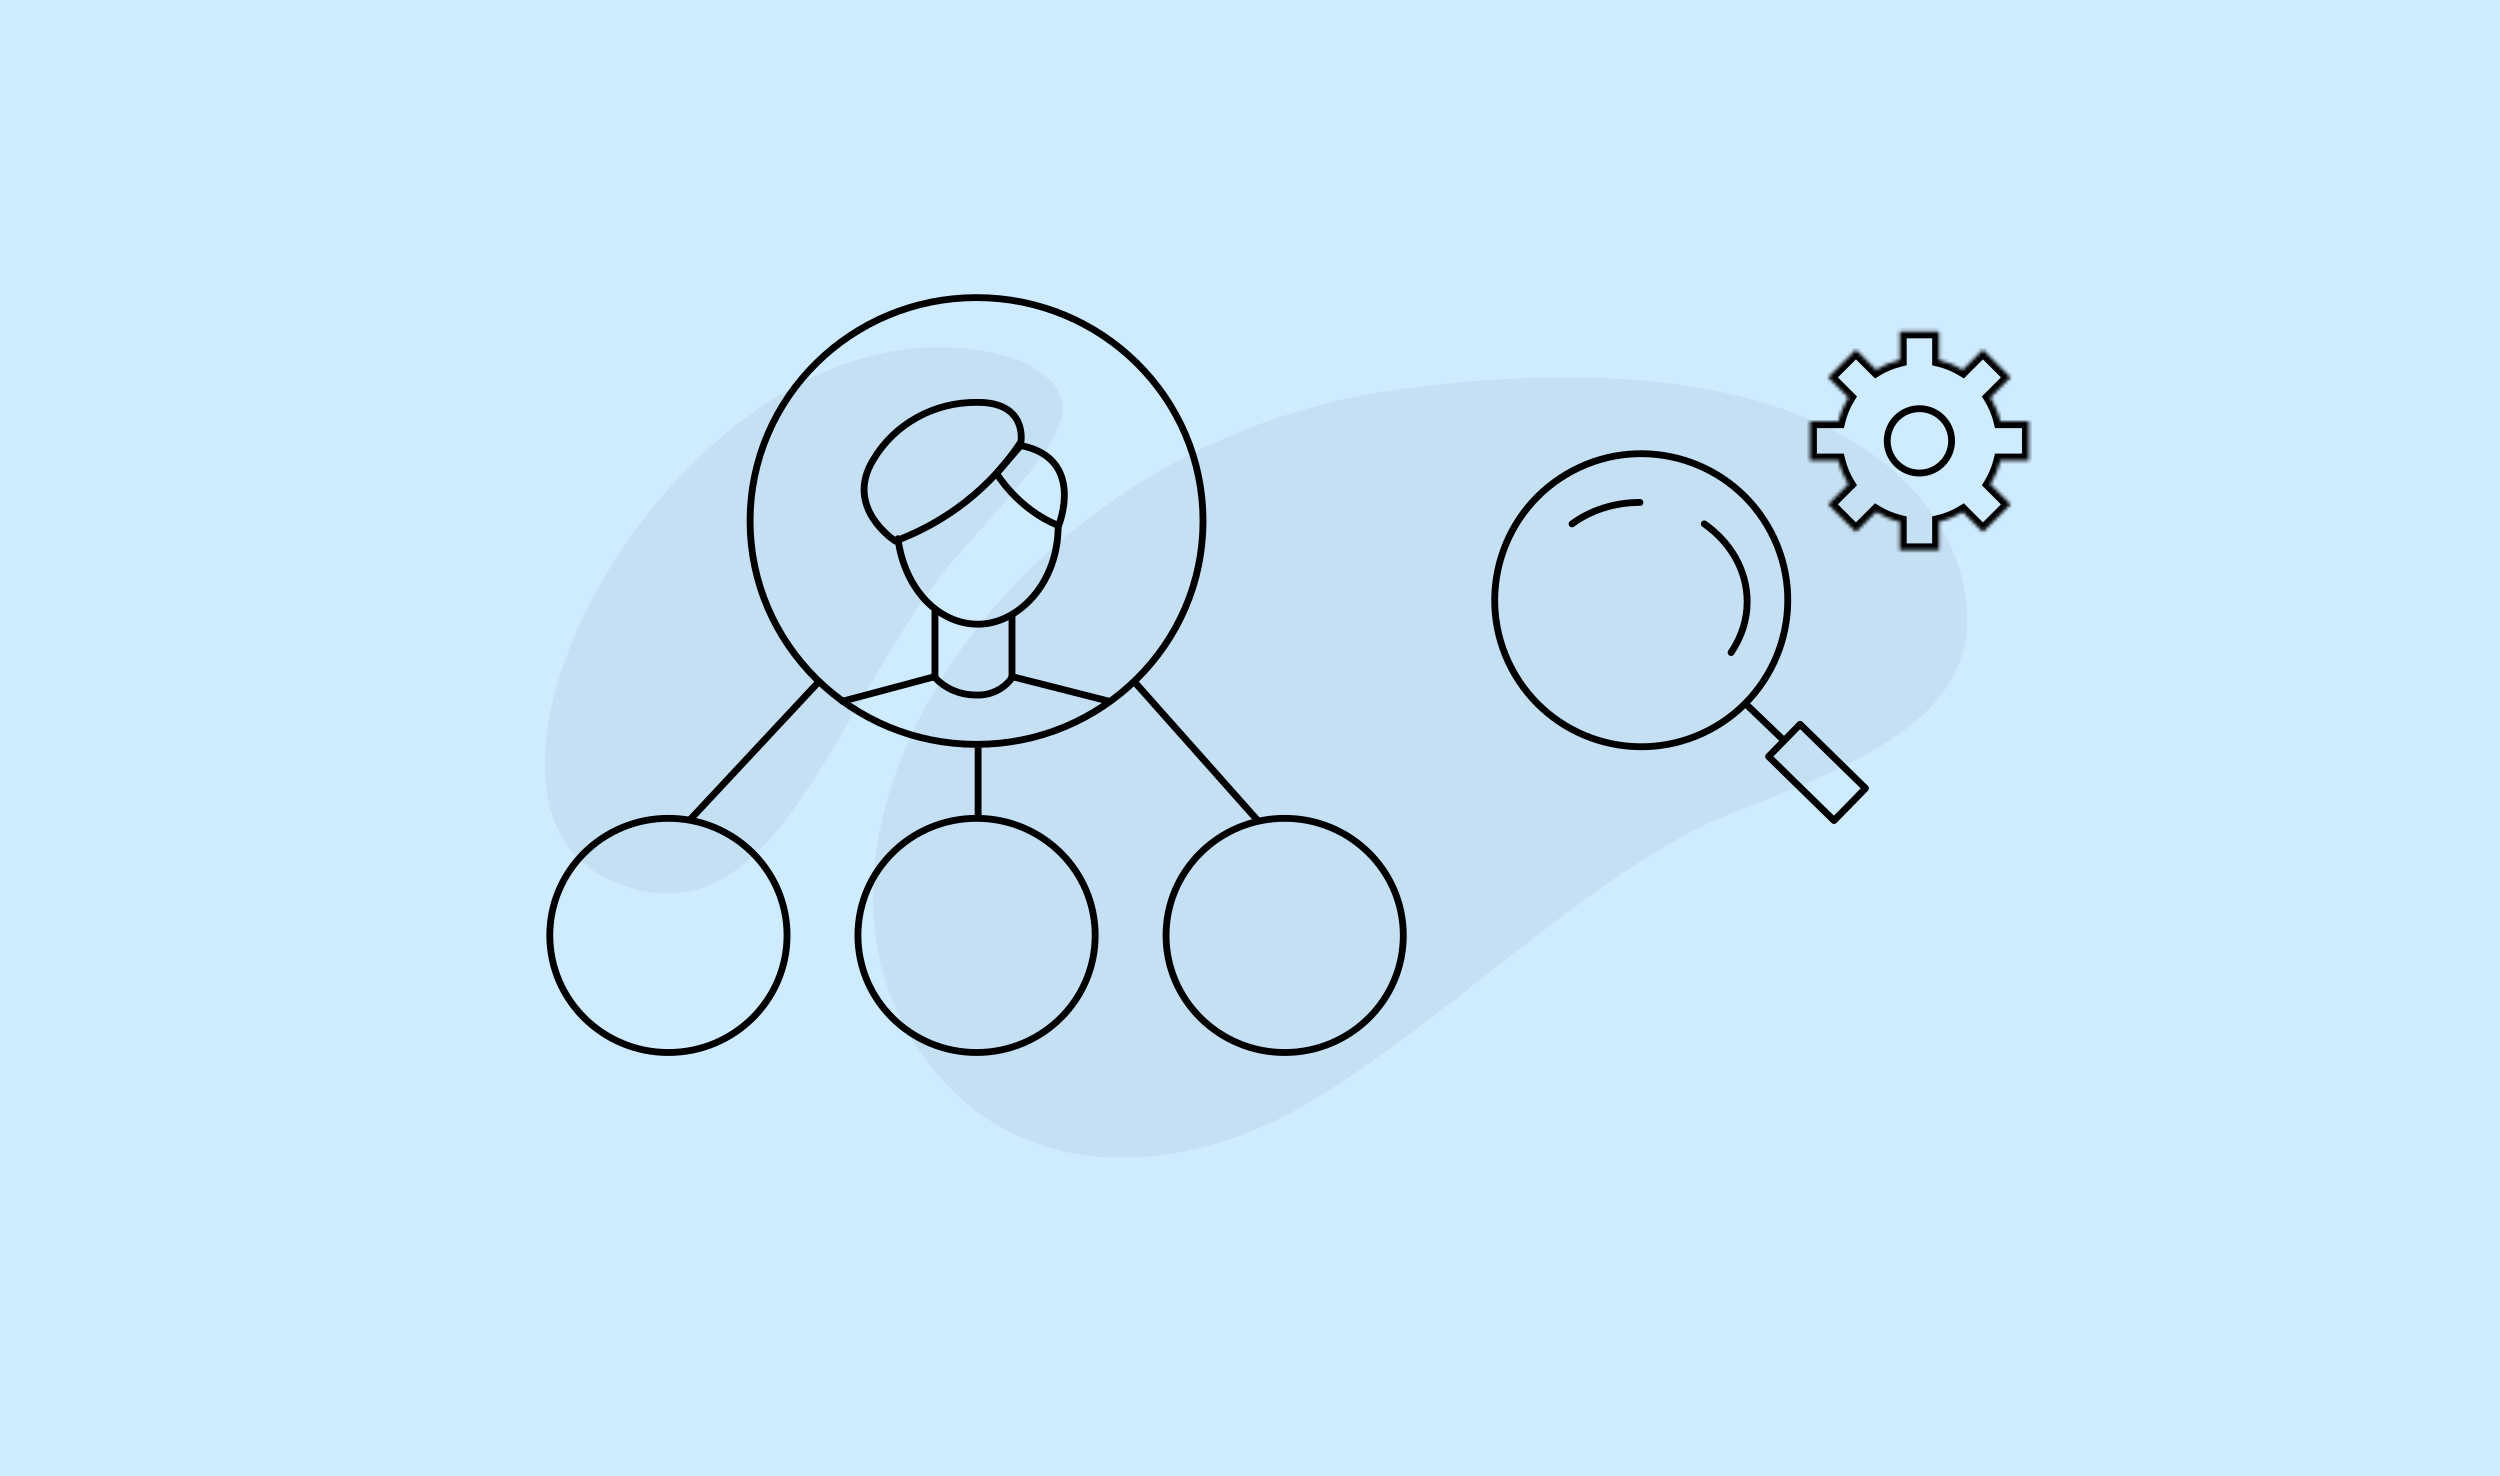 <?xml version="1.0" encoding="UTF-8"?> <svg xmlns="http://www.w3.org/2000/svg" width="730" height="431" viewBox="0 0 730 431" fill="none"> <rect width="730" height="431" fill="#CFEBFF"></rect> <path opacity="0.05" d="M298.124 105.315C322.422 117.718 307.71 130.074 276.575 165.684C242.732 207.817 225.77 278.541 178.084 256.947C119.313 230.333 207.416 74.862 298.124 105.315Z" fill="black"></path> <path opacity="0.05" d="M265.21 301.554C227.598 237.423 297.006 128.673 408.775 113.663C528.069 97.641 568.326 140.178 573.792 173.055C579.257 205.931 549.683 220.714 508.268 236.378C466.854 252.041 425.585 295.93 382.438 321.839C347.449 342.849 293.775 350.262 265.21 301.554Z" fill="black"></path> <path d="M499.161 213.125C520.069 202.124 528.101 176.255 517.1 155.347C506.098 134.438 480.23 126.406 459.321 137.408C438.413 148.409 430.381 174.277 441.382 195.186C452.384 216.095 478.252 224.126 499.161 213.125Z" stroke="black" stroke-width="2" stroke-miterlimit="10" stroke-linecap="round" stroke-linejoin="round"></path> <path d="M510.24 206.006L520.653 215.996" stroke="black" stroke-width="2" stroke-miterlimit="10" stroke-linecap="round" stroke-linejoin="round"></path> <path d="M525.62 211.497L516.42 220.901L535.526 239.591L544.725 230.187L525.62 211.497Z" stroke="black" stroke-width="2" stroke-miterlimit="10" stroke-linecap="round" stroke-linejoin="round"></path> <path d="M459.033 152.972C464.321 149.083 471.241 146.71 478.862 146.71" stroke="black" stroke-width="2" stroke-miterlimit="10" stroke-linecap="round"></path> <path d="M497.646 152.972C505.3 158.317 510.17 166.524 510.17 175.71C510.17 181.131 508.431 186.175 505.474 190.542" stroke="black" stroke-width="2" stroke-miterlimit="10" stroke-linecap="round"></path> <path d="M285.154 217.358C321.677 217.358 351.284 188.153 351.284 152.127C351.284 116.101 321.677 86.897 285.154 86.897C248.631 86.897 219.023 116.101 219.023 152.127C219.023 188.153 248.631 217.358 285.154 217.358Z" stroke="black" stroke-width="2" stroke-linecap="round" stroke-linejoin="round"></path> <path d="M285.153 307.332C304.284 307.332 319.793 292.025 319.793 273.142C319.793 254.259 304.284 238.952 285.153 238.952C266.022 238.952 250.514 254.259 250.514 273.142C250.514 292.025 266.022 307.332 285.153 307.332Z" stroke="black" stroke-width="2" stroke-linecap="round" stroke-linejoin="round"></path> <path d="M375.126 307.332C394.257 307.332 409.766 292.025 409.766 273.142C409.766 254.259 394.257 238.952 375.126 238.952C355.995 238.952 340.486 254.259 340.486 273.142C340.486 292.025 355.995 307.332 375.126 307.332Z" stroke="black" stroke-width="2" stroke-linecap="round" stroke-linejoin="round"></path> <path d="M195.179 307.332C214.31 307.332 229.819 292.025 229.819 273.142C229.819 254.259 214.31 238.952 195.179 238.952C176.048 238.952 160.539 254.259 160.539 273.142C160.539 292.025 176.048 307.332 195.179 307.332Z" stroke="black" stroke-width="2" stroke-linecap="round" stroke-linejoin="round"></path> <path d="M308.997 153.478C308.997 170.53 297.171 182.269 285.567 182.269C273.963 182.269 264.089 171.873 262.211 157.309" stroke="black" stroke-width="2" stroke-linecap="round" stroke-linejoin="round"></path> <path d="M261.437 157.976C276.564 152.355 289.416 142.215 298.103 129.048C298.103 129.048 300.139 117.452 285.487 117.493C279.322 117.395 273.244 118.893 267.888 121.829C262.532 124.765 258.096 129.032 255.043 134.182C246.272 148.338 261.437 157.976 261.437 157.976Z" stroke="black" stroke-width="2" stroke-linecap="round" stroke-linejoin="round"></path> <path d="M298.042 130.084L291.002 138.221C291.002 138.221 297.156 148.7 309.111 153.477C309.111 153.477 317.17 133.846 298.042 130.084Z" stroke="black" stroke-width="2" stroke-linecap="round" stroke-linejoin="round"></path> <path d="M273.006 178.67V197.869C274.506 199.472 276.347 200.753 278.407 201.629C280.466 202.504 282.698 202.954 284.954 202.948C287.025 203.048 289.087 202.632 290.936 201.741C292.786 200.85 294.359 199.515 295.499 197.869V179.926" stroke="black" stroke-width="2" stroke-linecap="round" stroke-linejoin="round"></path> <path d="M273.008 197.564L246.016 204.762" stroke="black" stroke-width="2" stroke-linecap="round" stroke-linejoin="round"></path> <path d="M295.5 197.564L323.842 204.762" stroke="black" stroke-width="2" stroke-linecap="round" stroke-linejoin="round"></path> <mask id="path-18-inside-1_1020_2" fill="white"> <path fill-rule="evenodd" clip-rule="evenodd" d="M554.751 96.794H566.193V105.098C568.679 105.698 571.016 106.68 573.138 107.978L579.012 102.104L587.102 110.194L581.228 116.068C582.527 118.191 583.508 120.528 584.108 123.014H592.412V134.455H584.108C583.508 136.941 582.527 139.278 581.229 141.401L587.103 147.275L579.012 155.365L573.138 149.491C571.016 150.789 568.679 151.771 566.193 152.371V160.675H554.751V152.371C552.265 151.771 549.928 150.79 547.805 149.491L541.931 155.365L533.841 147.275L539.715 141.401C538.417 139.279 537.435 136.941 536.836 134.455H528.531L528.531 123.014H536.835C537.435 120.528 538.417 118.19 539.715 116.068L533.841 110.194L541.932 102.104L547.805 107.978C549.928 106.679 552.265 105.698 554.751 105.098V96.794Z"></path> </mask> <path d="M566.193 96.794H568.193V94.794H566.193V96.794ZM554.751 96.794V94.794H552.751V96.794H554.751ZM566.193 105.098H564.193V106.673L565.724 107.043L566.193 105.098ZM573.138 107.978L572.095 109.684L573.439 110.506L574.552 109.392L573.138 107.978ZM579.012 102.104L580.426 100.69L579.012 99.275L577.598 100.69L579.012 102.104ZM587.102 110.194L588.516 111.608L589.931 110.194L588.516 108.78L587.102 110.194ZM581.228 116.068L579.814 114.654L578.7 115.768L579.522 117.111L581.228 116.068ZM584.108 123.014L582.164 123.483L582.533 125.014H584.108V123.014ZM592.412 123.014H594.412V121.014H592.412V123.014ZM592.412 134.455V136.455H594.412V134.455H592.412ZM584.108 134.455V132.455H582.533L582.163 133.987L584.108 134.455ZM581.229 141.401L579.522 140.358L578.701 141.701L579.814 142.815L581.229 141.401ZM587.103 147.275L588.517 148.689L589.931 147.275L588.517 145.861L587.103 147.275ZM579.012 155.365L577.598 156.779L579.012 158.194L580.426 156.779L579.012 155.365ZM573.138 149.491L574.553 148.077L573.439 146.963L572.095 147.785L573.138 149.491ZM566.193 152.371L565.724 150.426L564.193 150.796V152.371H566.193ZM566.193 160.675V162.675H568.193V160.675H566.193ZM554.751 160.675H552.751V162.675H554.751V160.675ZM554.751 152.371H556.751V150.796L555.22 150.426L554.751 152.371ZM547.805 149.491L548.848 147.785L547.505 146.963L546.391 148.077L547.805 149.491ZM541.931 155.365L540.517 156.779L541.931 158.193L543.346 156.779L541.931 155.365ZM533.841 147.275L532.427 145.86L531.013 147.275L532.427 148.689L533.841 147.275ZM539.715 141.401L541.129 142.815L542.243 141.701L541.421 140.358L539.715 141.401ZM536.836 134.455L538.78 133.987L538.411 132.455H536.836V134.455ZM528.531 134.455L526.531 134.455L526.531 136.455H528.531V134.455ZM528.531 123.014V121.014H526.531L526.531 123.014L528.531 123.014ZM536.835 123.014V125.014H538.41L538.78 123.483L536.835 123.014ZM539.715 116.068L541.421 117.111L542.243 115.767L541.129 114.654L539.715 116.068ZM533.841 110.194L532.427 108.78L531.013 110.194L532.427 111.609L533.841 110.194ZM541.932 102.104L543.346 100.69L541.932 99.276L540.518 100.69L541.932 102.104ZM547.805 107.978L546.391 109.392L547.505 110.506L548.849 109.684L547.805 107.978ZM554.751 105.098L555.22 107.043L556.751 106.673V105.098H554.751ZM566.193 94.794H554.751V98.794H566.193V94.794ZM568.193 105.098V96.794H564.193V105.098H568.193ZM565.724 107.043C568.003 107.593 570.147 108.493 572.095 109.684L574.182 106.271C571.884 104.867 569.354 103.804 566.662 103.154L565.724 107.043ZM577.598 100.69L571.724 106.563L574.552 109.392L580.426 103.518L577.598 100.69ZM588.516 108.78L580.426 100.69L577.598 103.518L585.688 111.608L588.516 108.78ZM582.643 117.482L588.516 111.608L585.688 108.78L579.814 114.654L582.643 117.482ZM579.522 117.111C580.713 119.059 581.614 121.203 582.164 123.483L586.052 122.545C585.403 119.853 584.34 117.322 582.935 115.024L579.522 117.111ZM592.412 121.014H584.108V125.014H592.412V121.014ZM594.412 134.455V123.014H590.412V134.455H594.412ZM584.108 136.455H592.412V132.455H584.108V136.455ZM582.163 133.987C581.614 136.266 580.713 138.41 579.522 140.358L582.935 142.444C584.34 140.147 585.403 137.617 586.052 134.924L582.163 133.987ZM588.517 145.861L582.643 139.987L579.814 142.815L585.688 148.689L588.517 145.861ZM580.426 156.779L588.517 148.689L585.688 145.861L577.598 153.951L580.426 156.779ZM571.724 150.906L577.598 156.779L580.426 153.951L574.553 148.077L571.724 150.906ZM572.095 147.785C570.147 148.976 568.003 149.876 565.724 150.426L566.662 154.315C569.354 153.665 571.885 152.602 574.182 151.198L572.095 147.785ZM568.193 160.675V152.371H564.193V160.675H568.193ZM554.751 162.675H566.193V158.675H554.751V162.675ZM552.751 152.371V160.675H556.751V152.371H552.751ZM555.22 150.426C552.94 149.877 550.796 148.976 548.848 147.785L546.762 151.198C549.059 152.603 551.59 153.666 554.283 154.315L555.22 150.426ZM543.346 156.779L549.219 150.906L546.391 148.077L540.517 153.951L543.346 156.779ZM532.427 148.689L540.517 156.779L543.346 153.951L535.255 145.86L532.427 148.689ZM538.301 139.987L532.427 145.86L535.255 148.689L541.129 142.815L538.301 139.987ZM541.421 140.358C540.23 138.41 539.33 136.266 538.78 133.987L534.891 134.924C535.541 137.617 536.604 140.147 538.008 142.445L541.421 140.358ZM528.531 136.455H536.836V132.455H528.531V136.455ZM526.531 123.014L526.531 134.455L530.531 134.455L530.531 123.014L526.531 123.014ZM536.835 121.014H528.531V125.014H536.835V121.014ZM538.78 123.483C539.329 121.203 540.23 119.059 541.421 117.111L538.009 115.024C536.604 117.322 535.54 119.853 534.891 122.545L538.78 123.483ZM532.427 111.609L538.301 117.482L541.129 114.654L535.256 108.78L532.427 111.609ZM540.518 100.69L532.427 108.78L535.256 111.609L543.346 103.518L540.518 100.69ZM549.219 106.563L543.346 100.69L540.518 103.518L546.391 109.392L549.219 106.563ZM548.849 109.684C550.797 108.493 552.94 107.592 555.22 107.043L554.283 103.154C551.59 103.803 549.059 104.866 546.762 106.271L548.849 109.684ZM552.751 96.794V105.098H556.751V96.794H552.751Z" fill="black" mask="url(#path-18-inside-1_1020_2)"></path> <circle cx="560.471" cy="128.734" r="9.399" stroke="black" stroke-width="2"></circle> <path d="M285.604 218.258V238.502" stroke="black" stroke-width="2"></path> <path d="M201.027 239.851L238.816 199.363" stroke="black" stroke-width="2"></path> <path d="M367.479 239.851L331.489 199.363" stroke="black" stroke-width="2"></path> </svg> 